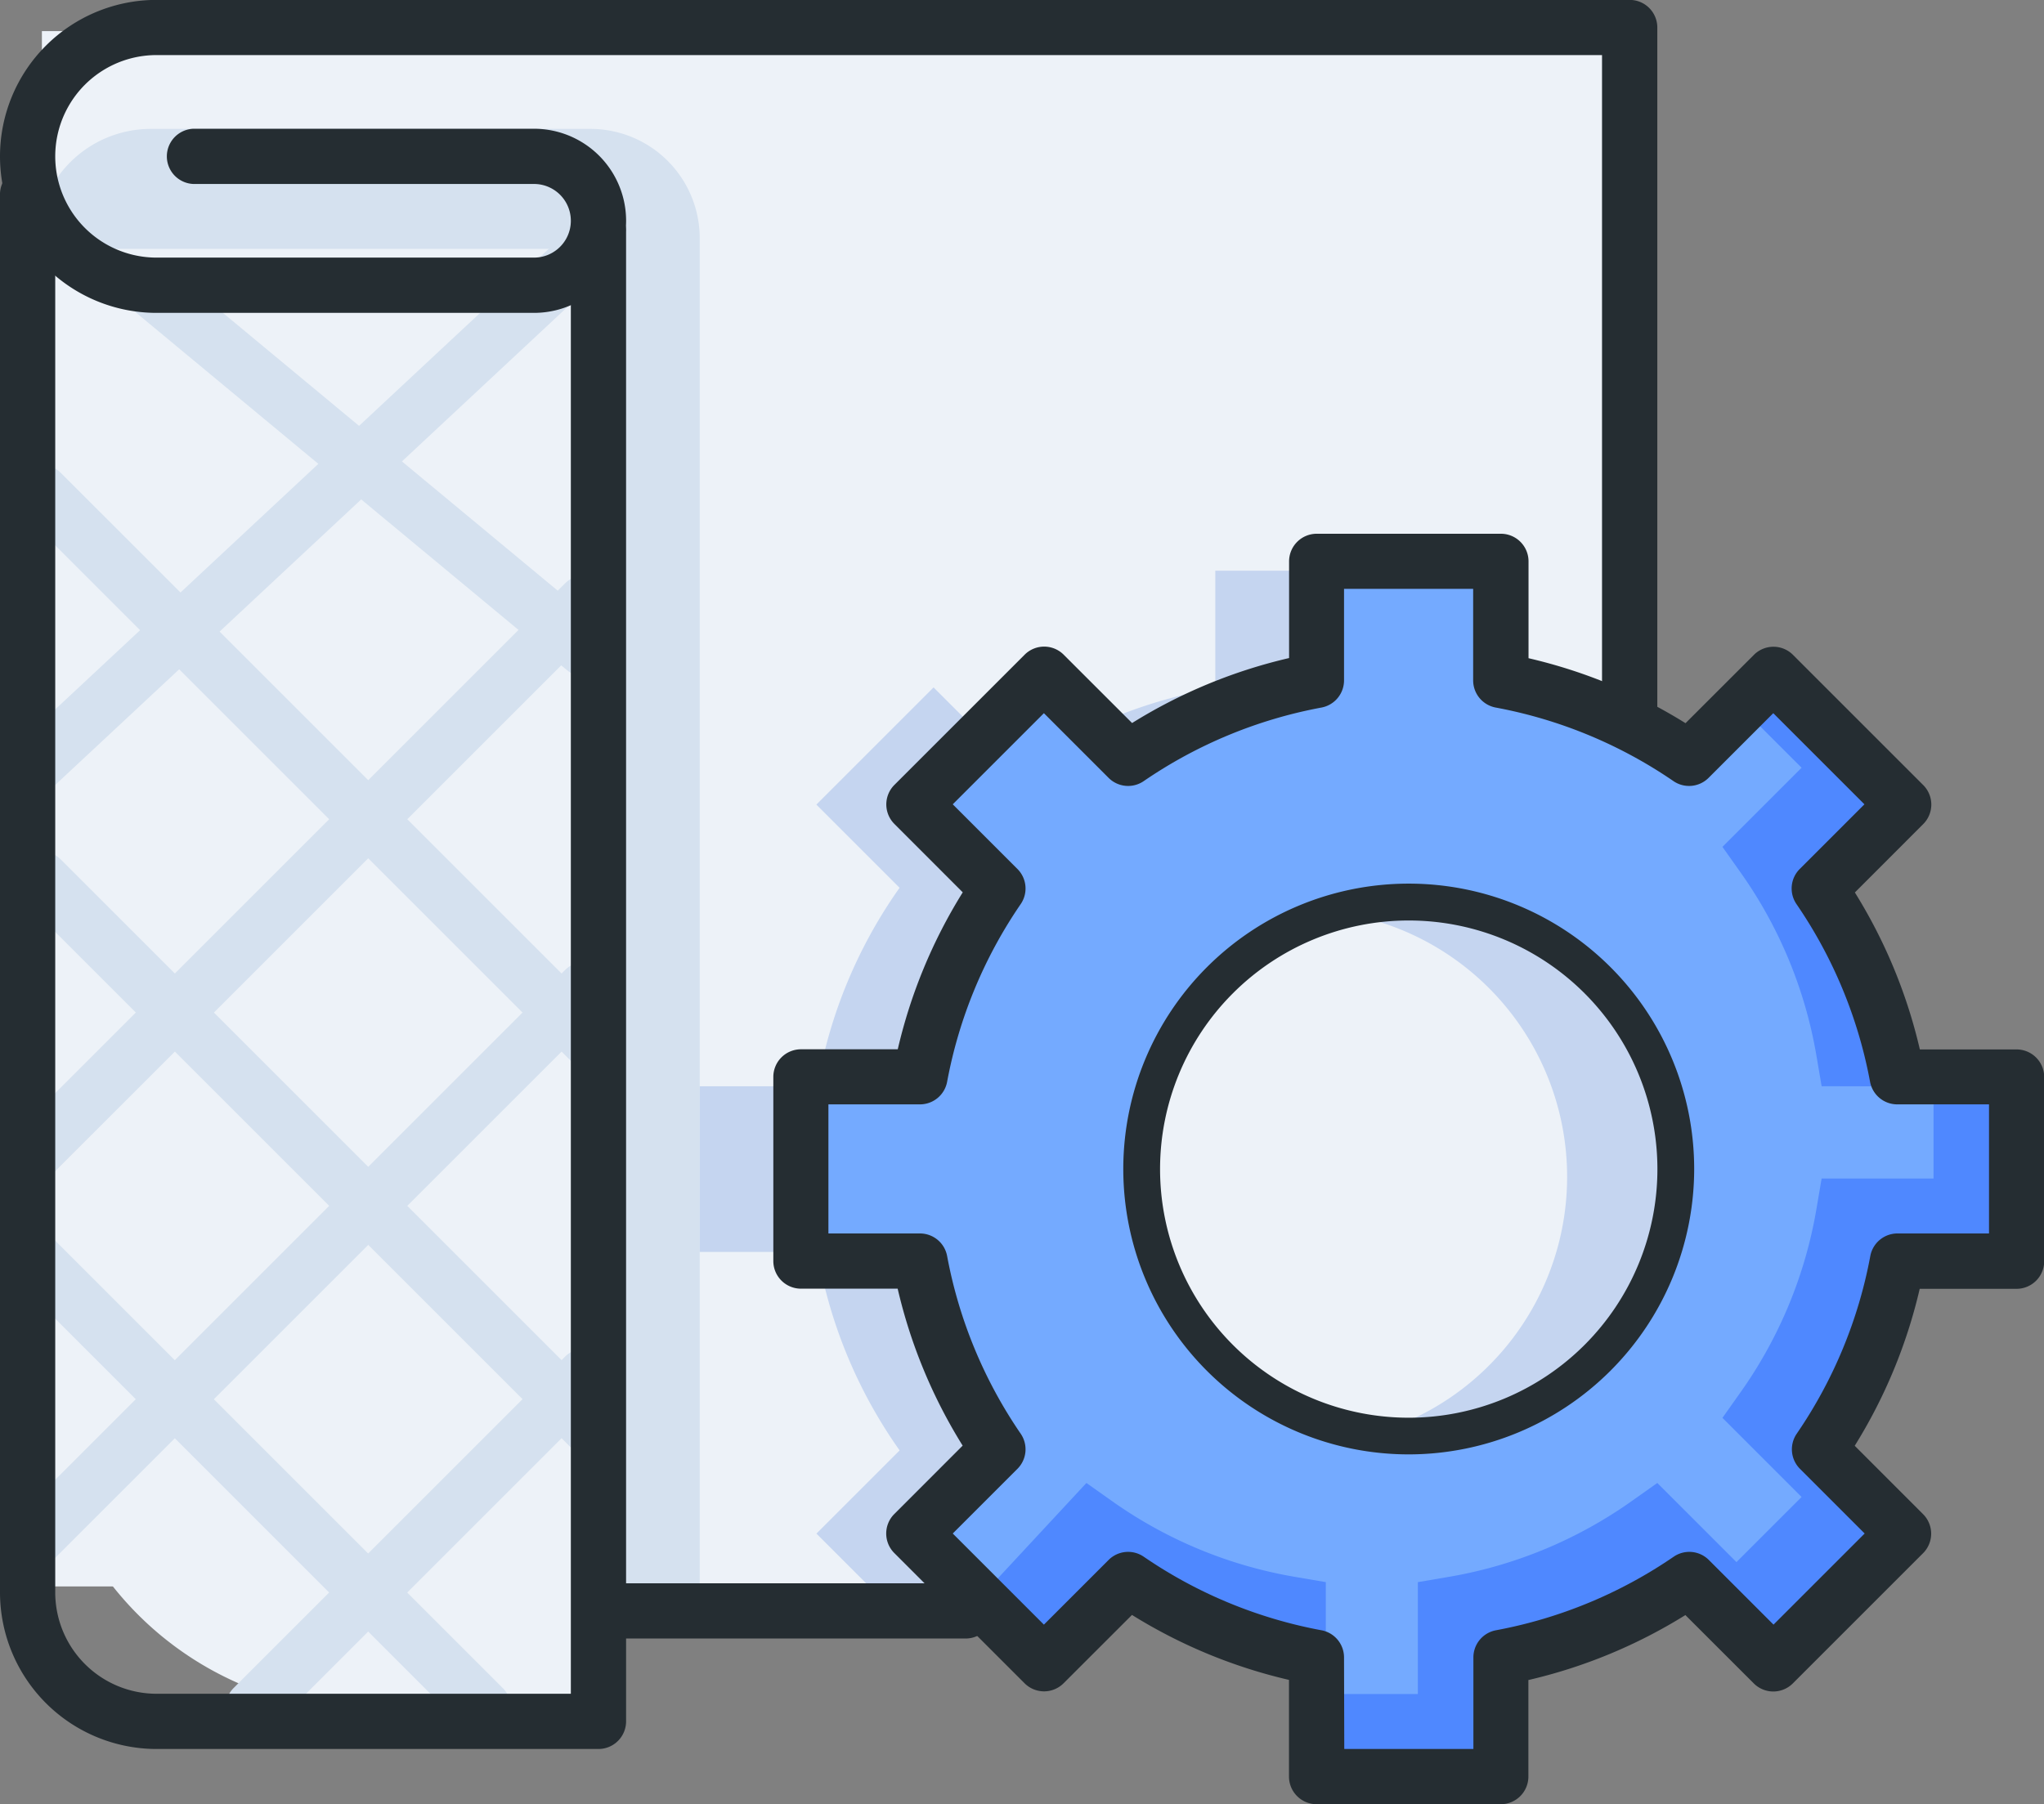 <svg xmlns="http://www.w3.org/2000/svg" width="42.742" height="37.737" viewBox="0 0 42.742 37.737">
  <rect x="0" y="0" width="42.742" height="37.737" fill="#808080" stroke="none"/>
  <g id="그룹_1315" data-name="그룹 1315" transform="translate(-549 -278)">
    <g id="Color" transform="translate(549.096 278.651)">
      <g id="그룹_1308" data-name="그룹 1308" transform="translate(0 0)">
        <rect id="사각형_456" data-name="사각형 456" width="33.182" height="32.531" transform="translate(0.78)" fill="#edf2f8"/>
        <path id="패스_1332" data-name="패스 1332" d="M553.383,285A2.383,2.383,0,0,0,551,287.384l2.947,1.082h8.605v27.34h2.31V287.286A2.286,2.286,0,0,0,562.576,285Z" transform="translate(-550.326 -282.955)" fill="#d5e1ef"/>
        <path id="사각형_457" data-name="사각형 457" d="M0,0H11.711a0,0,0,0,1,0,0V30.58a0,0,0,0,1,0,0H6.868A6.868,6.868,0,0,1,0,23.711V0A0,0,0,0,1,0,0Z" transform="translate(0.78 4.554)" fill="#edf2f8"/>
        <path id="패스_1333" data-name="패스 1333" d="M601.247,311.46V309h-3.466v2.46a10.142,10.142,0,0,0-4.151,1.721l-1.74-1.74-2.451,2.451,1.74,1.74a10.142,10.142,0,0,0-1.72,4.151H587v3.466h2.46a10.142,10.142,0,0,0,1.72,4.151l-1.74,1.74,1.425,1.425h13.356c.409-.213,3.573-4.621,3.573-4.621l.385-10.4S602.774,311.721,601.247,311.46Zm-1.692,15.8a5.583,5.583,0,1,1,5.583-5.583A5.584,5.584,0,0,1,599.555,327.262Z" transform="translate(-572.464 -297.714)" fill="#c5d5f0"/>
        <path id="패스_1334" data-name="패스 1334" d="M618.029,323.247v-3.466h-2.46a10.148,10.148,0,0,0-1.721-4.151l1.74-1.74-2.451-2.451-1.74,1.74a10.141,10.141,0,0,0-4.151-1.721V309h-3.466v2.46a10.143,10.143,0,0,0-4.151,1.721l-1.74-1.74-2.451,2.451,1.74,1.74a10.143,10.143,0,0,0-1.72,4.151H593v3.466h2.46a10.143,10.143,0,0,0,1.72,4.151l-1.74,1.74,2.451,2.451,1.74-1.74a10.144,10.144,0,0,0,4.151,1.72v2.46h3.466v-2.46a10.142,10.142,0,0,0,4.151-1.72l1.74,1.74,2.451-2.451-1.74-1.74a10.148,10.148,0,0,0,1.721-4.151Zm-12.474,4.015a5.583,5.583,0,1,1,5.583-5.583A5.584,5.584,0,0,1,605.555,327.262Z" transform="translate(-576.153 -297.714)" fill="#4f88ff"/>
        <path id="패스_1335" data-name="패스 1335" d="M614.149,319.782l-.109-.64a9.322,9.322,0,0,0-1.59-3.836l-.375-.53,1.655-1.655-1.362-1.362-1.27,1.092a12.859,12.859,0,0,0-3.466-1.54V309h-3.851v2.34l-.64.109a9.314,9.314,0,0,0-3.836,1.59l-1.3-1.728-2.7,2.7,1.728,1.3a9.316,9.316,0,0,0-1.59,3.836l-.109.64H593v3.466l2.31.385a7.792,7.792,0,0,0,1.54,3.466l-1.54,1.925,1.155,1.54,2.31-2.488.53.375a9.315,9.315,0,0,0,3.836,1.59l.64.109v2.34h1.925v-2.34l.641-.109a9.317,9.317,0,0,0,3.836-1.59l.53-.375,1.655,1.655,1.362-1.362-1.655-1.655.375-.53a9.322,9.322,0,0,0,1.59-3.836l.109-.64h2.34v-1.925Zm-8.594,7.48a5.583,5.583,0,1,1,5.583-5.583A5.584,5.584,0,0,1,605.555,327.262Z" transform="translate(-576.153 -297.714)" fill="#74aaff"/>
        <g id="그룹_1300" data-name="그룹 1300" transform="translate(2.503 4.836)">
          <path id="패스_1336" data-name="패스 1336" d="M565.376,300.914a.574.574,0,0,1-.368-.133l-9.049-7.509a.578.578,0,0,1,.738-.889l9.049,7.509a.578.578,0,0,1-.369,1.022Z" transform="translate(-555.749 -292.25)" fill="#d5e1ef"/>
        </g>
        <g id="그룹_1301" data-name="그룹 1301" transform="translate(0.193 9.072)">
          <path id="패스_1337" data-name="패스 1337" d="M562.072,316.15a.574.574,0,0,1-.409-.169l-11.745-11.745a.577.577,0,0,1,.817-.816l11.745,11.745a.578.578,0,0,1-.408.986Z" transform="translate(-549.75 -303.25)" fill="#d5e1ef"/>
        </g>
        <g id="그룹_1302" data-name="그룹 1302" transform="translate(0.193 17.159)">
          <path id="패스_1338" data-name="패스 1338" d="M562.457,337.535a.574.574,0,0,1-.409-.169l-12.13-12.13a.577.577,0,0,1,.817-.816l12.13,12.13a.578.578,0,0,1-.408.986Z" transform="translate(-549.75 -324.251)" fill="#d5e1ef"/>
        </g>
        <g id="그룹_1303" data-name="그룹 1303" transform="translate(0 25.053)">
          <path id="패스_1339" data-name="패스 1339" d="M559.261,355.34a.574.574,0,0,1-.409-.169l-9.434-9.434a.577.577,0,0,1,.817-.816l9.434,9.434a.578.578,0,0,1-.408.986Z" transform="translate(-549.25 -344.75)" fill="#d5e1ef"/>
        </g>
        <g id="그룹_1304" data-name="그룹 1304" transform="translate(0 4.066)">
          <path id="패스_1340" data-name="패스 1340" d="M549.828,302.187a.578.578,0,0,1-.394-1l11.552-10.782a.578.578,0,0,1,.788.845l-11.552,10.782A.576.576,0,0,1,549.828,302.187Z" transform="translate(-549.25 -290.25)" fill="#d5e1ef"/>
        </g>
        <g id="그룹_1305" data-name="그룹 1305" transform="translate(0 11.383)">
          <path id="패스_1341" data-name="패스 1341" d="M549.827,321.957a.578.578,0,0,1-.409-.986l11.552-11.552a.577.577,0,0,1,.817.816l-11.552,11.552A.573.573,0,0,1,549.827,321.957Z" transform="translate(-549.25 -309.251)" fill="#d5e1ef"/>
        </g>
        <g id="그룹_1306" data-name="그룹 1306" transform="translate(0 19.469)">
          <path id="패스_1342" data-name="패스 1342" d="M549.827,342.957a.578.578,0,0,1-.409-.986l11.552-11.552a.577.577,0,1,1,.817.816l-11.552,11.552A.573.573,0,0,1,549.827,342.957Z" transform="translate(-549.25 -330.25)" fill="#d5e1ef"/>
        </g>
        <g id="그룹_1307" data-name="그룹 1307" transform="translate(4.621 27.556)">
          <path id="패스_1343" data-name="패스 1343" d="M561.827,359.337a.578.578,0,0,1-.409-.986l6.931-6.931a.577.577,0,0,1,.817.816l-6.931,6.931A.573.573,0,0,1,561.827,359.337Z" transform="translate(-561.25 -351.251)" fill="#d5e1ef"/>
        </g>
      </g>
    </g>
    <g id="Line" transform="translate(549 278)">
      <g id="그룹_1314" data-name="그룹 1314">
        <g id="그룹_1309" data-name="그룹 1309" transform="translate(0 3.466)">
          <path id="패스_1344" data-name="패스 1344" d="M561.515,320.116h-9.242A3.277,3.277,0,0,1,549,316.843V287.578a.578.578,0,0,1,1.155,0v29.265a2.121,2.121,0,0,0,2.118,2.118h8.664V288.348a.578.578,0,0,1,1.155,0v31.19A.578.578,0,0,1,561.515,320.116Z" transform="translate(-549 -287)" fill="#252d32"/>
        </g>
        <g id="그룹_1310" data-name="그룹 1310">
          <path id="패스_1345" data-name="패스 1345" d="M583.078,293.4a.578.578,0,0,1-.578-.578v-13.67H552.273a2.118,2.118,0,0,0,0,4.236h7.894a.77.77,0,1,0,0-1.54h-7.124a.578.578,0,0,1,0-1.155h7.124a1.925,1.925,0,1,1,0,3.851h-7.894a3.273,3.273,0,1,1,0-6.546h30.805a.578.578,0,0,1,.578.578v14.247A.578.578,0,0,1,583.078,293.4Z" transform="translate(-549 -278)" fill="#252d32"/>
        </g>
        <g id="그룹_1311" data-name="그룹 1311" transform="translate(16.173 11.167)">
          <path id="패스_1346" data-name="패스 1346" d="M606.21,333.57h-3.851a.578.578,0,0,1-.578-.578V330.97a10.842,10.842,0,0,1-3.283-1.359l-1.43,1.429a.577.577,0,0,1-.817,0l-2.723-2.723a.577.577,0,0,1,0-.817l1.429-1.43a10.84,10.84,0,0,1-1.359-3.283h-2.022a.578.578,0,0,1-.578-.578v-3.851a.578.578,0,0,1,.578-.578H593.6a10.84,10.84,0,0,1,1.359-3.283l-1.429-1.43a.577.577,0,0,1,0-.817l2.723-2.723a.577.577,0,0,1,.817,0l1.43,1.429a10.841,10.841,0,0,1,3.283-1.359v-2.022a.578.578,0,0,1,.578-.578h3.851a.578.578,0,0,1,.578.578V309.6a10.841,10.841,0,0,1,3.283,1.359l1.43-1.429a.577.577,0,0,1,.817,0l2.723,2.723a.577.577,0,0,1,0,.817l-1.429,1.43a10.84,10.84,0,0,1,1.359,3.283h2.022a.578.578,0,0,1,.578.578v3.851a.578.578,0,0,1-.578.578H614.97a10.84,10.84,0,0,1-1.359,3.283l1.429,1.43a.577.577,0,0,1,0,.817l-2.723,2.723a.577.577,0,0,1-.817,0l-1.43-1.429a10.842,10.842,0,0,1-3.283,1.359v2.022A.578.578,0,0,1,606.21,333.57Zm-3.273-1.155h2.7V330.5a.578.578,0,0,1,.471-.568,9.711,9.711,0,0,0,3.718-1.539.577.577,0,0,1,.734.068l1.353,1.353,1.906-1.906-1.353-1.353a.577.577,0,0,1-.068-.734,9.71,9.71,0,0,0,1.539-3.718.578.578,0,0,1,.568-.471h1.914v-2.7H614.5a.578.578,0,0,1-.568-.471,9.71,9.71,0,0,0-1.539-3.718.577.577,0,0,1,.068-.734l1.353-1.353-1.906-1.906-1.353,1.353a.577.577,0,0,1-.734.068,9.711,9.711,0,0,0-3.718-1.539.578.578,0,0,1-.471-.568v-1.914h-2.7v1.914a.578.578,0,0,1-.471.568,9.71,9.71,0,0,0-3.718,1.539.577.577,0,0,1-.734-.068l-1.353-1.353-1.906,1.906,1.353,1.353a.577.577,0,0,1,.068.734,9.71,9.71,0,0,0-1.539,3.718.578.578,0,0,1-.568.471h-1.914v2.7h1.914a.578.578,0,0,1,.568.471,9.711,9.711,0,0,0,1.539,3.718.577.577,0,0,1-.068.734l-1.353,1.353,1.906,1.906,1.353-1.353a.577.577,0,0,1,.734-.068,9.71,9.71,0,0,0,3.718,1.539.578.578,0,0,1,.471.568Z" transform="translate(-591 -307)" fill="#252d32"/>
        </g>
        <g id="그룹_1312" data-name="그룹 1312" transform="translate(23.489 18.483)">
          <path id="패스_1347" data-name="패스 1347" d="M615.969,337.937a5.969,5.969,0,1,1,5.969-5.969A5.975,5.975,0,0,1,615.969,337.937Zm0-11.167a5.2,5.2,0,1,0,5.2,5.2A5.2,5.2,0,0,0,615.969,326.77Z" transform="translate(-610 -326)" fill="#252d32"/>
        </g>
        <g id="그룹_1313" data-name="그룹 1313" transform="translate(12.322 33.116)">
          <path id="패스_1348" data-name="패스 1348" d="M588.894,365.155h-7.316a.578.578,0,1,1,0-1.155h7.316a.578.578,0,0,1,0,1.155Z" transform="translate(-581 -364)" fill="#252d32"/>
        </g>
      </g>
    </g>
  </g>
</svg>

